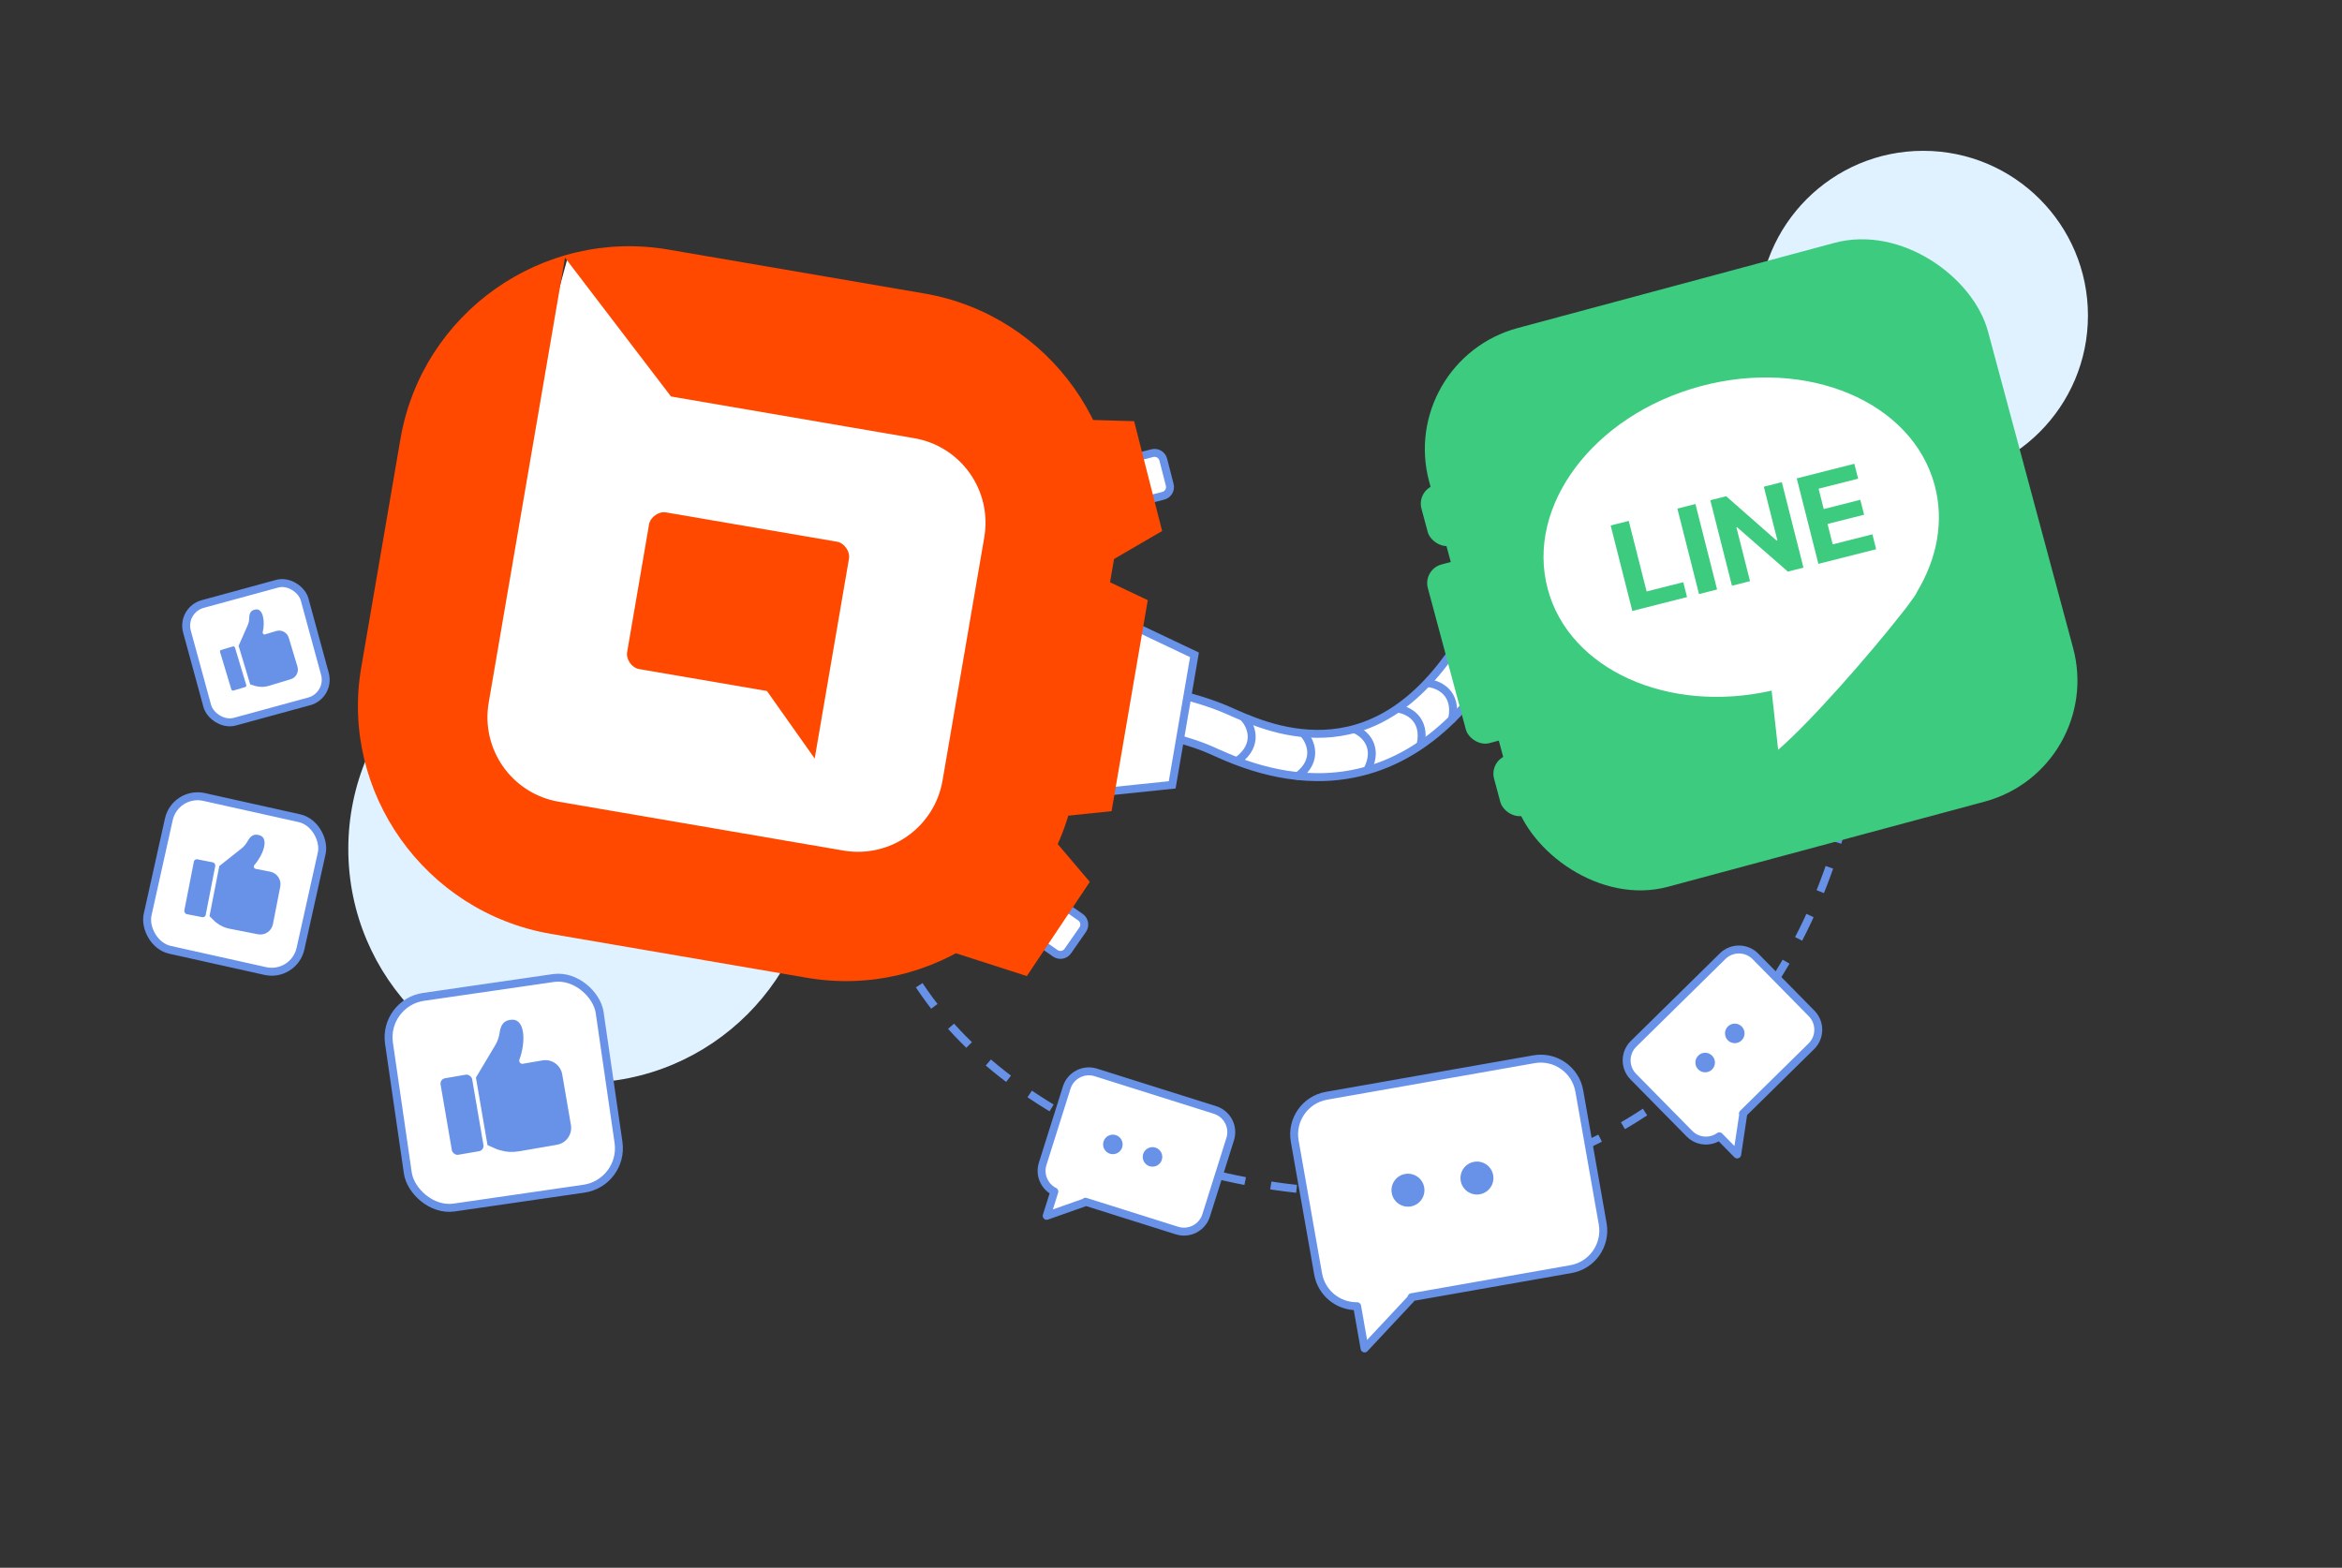 <svg xmlns="http://www.w3.org/2000/svg" width="590" height="395" viewBox="0 0 590 395" fill="none"><rect x="0" y="0" width="590" height="395" fill="#333333" stroke="none"/><circle cx="146.651" cy="213.9" r="58.906" fill="#E0F2FF"></circle><circle cx="484.5" cy="79.5" r="41.5" fill="#E0F2FF"></circle><path d="M290.289 114.174C291.505 113.863 292.743 114.596 293.054 115.811L294.679 122.152C294.99 123.367 294.257 124.605 293.041 124.917L286.613 126.564L283.861 115.821L290.289 114.174Z" fill="white" stroke="#6892E7" stroke-width="2"></path><path d="M377.651 166.027C364.266 187.85 348.386 195.125 334.11 195.759C320.359 196.37 308.963 190.712 304.82 188.899C301.733 187.548 296.925 186.018 292.112 185.032C287.059 183.997 283.044 183.788 281.058 184.284L278.412 173.702C282.97 172.562 289.1 173.28 294.301 174.345C299.742 175.459 305.297 177.201 309.192 178.904C313.776 180.91 322.833 185.341 333.626 184.861C343.894 184.405 356.649 179.407 368.353 160.324L377.651 166.027Z" fill="white" stroke="#6892E7" stroke-width="2"></path><path d="M272.182 231.082C273.212 231.799 273.466 233.215 272.749 234.245L269.01 239.617C268.293 240.647 266.877 240.901 265.847 240.184L260.401 236.394L266.735 227.291L272.182 231.082Z" fill="white" stroke="#6892E7" stroke-width="2"></path><path d="M221.374 224.263C239.373 309.349 429.181 348.62 465.179 204.082" stroke="#6892E7" stroke-width="2" stroke-dasharray="6.55 6.55"></path><path d="M109.562 187.72L142.833 65.545L175.559 85.18L245.919 98.816L262.281 118.451L251.918 210.627L213.739 228.081L130.834 214.991L109.562 187.72Z" fill="white"></path><path d="M138.809 235.298L203.237 246.348C234.998 251.795 265.296 230.368 270.743 198.608L280.548 141.438C285.995 109.678 264.569 79.38 232.808 73.933L168.379 62.883C136.619 57.435 106.321 78.862 100.874 110.623L90.991 168.246C85.621 199.553 107.048 229.85 138.809 235.298ZM141.959 64.423L169.038 99.894L230.29 110.399C242.087 112.423 249.981 123.585 247.958 135.382L237.453 196.635C235.429 208.431 224.267 216.325 212.47 214.302L140.782 202.007C128.985 199.984 121.091 188.821 123.114 177.025L142.413 64.501L141.959 64.423Z" fill="#FF4800"></path><path d="M205.238 191.11L193.209 174.1L160.995 168.575C159.18 168.264 157.676 166.138 157.988 164.323L163.513 132.109C163.824 130.294 165.95 128.79 167.765 129.101L210.869 136.494C212.684 136.805 214.187 138.931 213.876 140.746L205.238 191.11Z" fill="#FF4800"></path><path d="M300.916 164.989L279.844 154.994L272.099 200.15L295.297 197.749L300.916 164.989Z" fill="white" stroke="#6892E7" stroke-width="2"></path><path d="M289.148 151.216L254.953 134.998L242.385 208.275L280.03 204.378L289.148 151.216Z" fill="#FF4800"></path><path d="M285.711 106.119L266.013 105.566L275.736 143.705L292.765 133.789L285.711 106.119Z" fill="#FF4800"></path><path d="M258.678 245.929L239.921 239.887L261.798 207.167L274.549 222.191L258.678 245.929Z" fill="#FF4800"></path><rect x="351.838" y="90.849" width="145.777" height="145.777" rx="31.585" transform="rotate(-15.049 351.838 90.849)" fill="#3CCB7F"></rect><path d="M428.422 97.305C455.336 90.069 481.732 101.232 487.38 122.238C489.819 131.312 487.985 140.736 482.947 149.101C482.822 149.431 482.58 149.86 482.205 150.393C481.926 150.79 481.608 151.219 481.265 151.684C480.529 152.734 479.745 153.766 478.909 154.772C471.266 164.536 456.458 181.57 447.954 188.916L446.306 174.01C420.301 179.89 395.384 168.779 389.916 148.442C384.268 127.436 401.508 104.541 428.422 97.305Z" fill="white"></path><rect x="358.442" y="143.487" width="17.007" height="46.601" rx="4.859" transform="rotate(-15.049 358.442 143.487)" fill="#3CCB7F"></rect><rect x="356.834" y="123.47" width="17.007" height="15.793" rx="4.859" transform="rotate(-15.049 356.834 123.47)" fill="#3CCB7F"></rect><rect x="375.128" y="191.513" width="17.007" height="15.793" rx="4.859" transform="rotate(-15.049 375.128 191.513)" fill="#3CCB7F"></rect><path d="M386.436 266.88C391.8 265.936 396.914 269.518 397.859 274.882L403.752 308.342C404.696 313.706 401.114 318.82 395.75 319.765L355.61 326.834C355.554 326.985 355.494 327.137 355.419 327.286L343.764 339.746L341.889 329.103C337.141 329.164 332.913 325.796 332.062 320.968L326.169 287.507C325.225 282.144 328.808 277.03 334.171 276.085L386.436 266.88Z" fill="white" stroke="#6892E7" stroke-width="2" stroke-linecap="round" stroke-linejoin="round"></path><circle cx="354.698" cy="299.875" r="4.152" transform="rotate(-9.988 354.698 299.875)" fill="#6892E7"></circle><circle cx="372.078" cy="296.814" r="4.152" transform="rotate(-9.988 372.078 296.814)" fill="#6892E7"></circle><path d="M433.972 240.911C436.275 238.645 439.979 238.675 442.245 240.978L456.382 255.343C458.648 257.646 458.618 261.35 456.315 263.616L439.082 280.575C439.105 280.667 439.127 280.762 439.14 280.86L437.638 290.869L433.141 286.3C430.842 287.927 427.643 287.704 425.603 285.631L411.466 271.265C409.201 268.962 409.23 265.259 411.533 262.992L433.972 240.911Z" fill="white" stroke="#6892E7" stroke-width="2" stroke-linecap="round" stroke-linejoin="round"></path><circle cx="429.566" cy="267.71" r="2.463" transform="rotate(-44.539 429.566 267.71)" fill="#6892E7"></circle><circle cx="437.028" cy="260.367" r="2.463" transform="rotate(-44.539 437.028 260.367)" fill="#6892E7"></circle><path d="M306.091 279.664C309.172 280.635 310.883 283.921 309.912 287.002L303.853 306.225C302.882 309.306 299.597 311.017 296.515 310.046L273.455 302.778C273.385 302.842 273.312 302.906 273.231 302.963L263.686 306.331L265.613 300.216C263.098 298.948 261.794 296.018 262.668 293.245L268.727 274.022C269.698 270.941 272.983 269.23 276.065 270.201L306.091 279.664Z" fill="white" stroke="#6892E7" stroke-width="2" stroke-linecap="round" stroke-linejoin="round"></path><circle cx="280.355" cy="288.34" r="2.463" transform="rotate(17.493 280.355 288.34)" fill="#6892E7"></circle><circle cx="290.34" cy="291.487" r="2.463" transform="rotate(17.493 290.34 291.487)" fill="#6892E7"></circle><rect x="96.515" y="252.642" width="53.633" height="53.633" rx="10.3" transform="rotate(-8.256 96.515 252.642)" fill="white" stroke="#6892E7" stroke-width="2"></rect><rect x="109.607" y="271.083" width="10.065" height="21.569" rx="2.357" transform="rotate(-9.74 109.607 271.083)" fill="#6892E7" stroke="white" stroke-width="2" stroke-linejoin="round"></rect><path d="M140.305 288.427L130.601 290.093C129.061 290.358 127.48 290.26 125.985 289.807L125.181 289.565L122.812 288.512L119.893 271.506L124.784 263.306C125.337 262.379 125.697 261.363 125.851 260.294C126.081 258.699 126.59 256.938 129.141 256.926C132.299 256.91 132.464 262.687 130.858 266.949C130.649 267.504 131.112 268.121 131.696 268.021L136.656 267.17C139.004 266.767 141.234 268.343 141.637 270.691L143.827 283.446C144.23 285.794 142.653 288.024 140.305 288.427Z" fill="#6892E7"></path><rect x="44.147" y="199.186" width="39.452" height="39.452" rx="7.42" transform="rotate(12.548 44.147 199.186)" fill="white" stroke="#6892E7" stroke-width="2"></rect><rect x="48.193" y="215.191" width="7.5" height="16.071" rx="1.756" transform="rotate(11.064 48.193 215.191)" fill="#6892E7" stroke="white" stroke-width="2" stroke-linejoin="round"></rect><path d="M64.984 235.395L57.784 233.987C56.642 233.764 55.567 233.277 54.645 232.567L54.149 232.185L52.778 230.825L55.245 218.207L60.822 213.79C61.452 213.291 61.972 212.678 62.362 211.975C62.944 210.924 63.765 209.832 65.545 210.499C67.749 211.324 66.334 215.391 64.088 217.935C63.796 218.266 63.955 218.819 64.388 218.903L68.068 219.623C69.81 219.964 70.947 221.652 70.606 223.394L68.755 232.857C68.415 234.599 66.726 235.736 64.984 235.395Z" fill="#6892E7"></path><rect x="45.611" y="153.676" width="30.725" height="30.725" rx="5.647" transform="rotate(-15.265 45.611 153.676)" fill="white" stroke="#6892E7" stroke-width="2"></rect><rect x="54.074" y="163.213" width="5.921" height="12.688" rx="1.387" transform="rotate(-16.749 54.074 163.213)" fill="#6892E7" stroke="white" stroke-width="2" stroke-linejoin="round"></rect><path d="M73.241 171.136L67.695 172.805C66.814 173.07 65.885 173.127 64.979 172.97L64.493 172.886L63.034 172.442L60.109 162.722L62.376 157.584C62.632 157.003 62.769 156.384 62.782 155.749C62.802 154.8 62.973 153.736 64.462 153.546C66.304 153.31 66.815 156.671 66.183 159.275C66.101 159.613 66.416 159.941 66.75 159.84L69.584 158.987C70.926 158.583 72.342 159.344 72.746 160.686L74.939 167.975C75.343 169.317 74.583 170.732 73.241 171.136Z" fill="#6892E7"></path><path d="M360.139 172.19C362.598 172.498 367.178 174.72 365.83 181.141" stroke="#6892E7" stroke-width="2" stroke-linecap="round" stroke-linejoin="round"></path><path d="M313.5 181C315.167 182.833 317.2 187.5 312 191.5" stroke="#6892E7" stroke-width="2" stroke-linecap="round" stroke-linejoin="round"></path><path d="M328.5 185C330.167 186.833 332.2 191.5 327 195.5" stroke="#6892E7" stroke-width="2" stroke-linecap="round" stroke-linejoin="round"></path><path d="M341.355 183.785C343.647 184.725 347.487 188.067 344.507 193.912" stroke="#6892E7" stroke-width="2" stroke-linecap="round" stroke-linejoin="round"></path><path d="M352.217 178.575C354.676 178.884 359.256 181.106 357.908 187.526" stroke="#6892E7" stroke-width="2" stroke-linecap="round" stroke-linejoin="round"></path><path d="M411.217 153.931L405.764 132.395L410.317 131.243L414.82 149.024L424.052 146.686L425.003 150.44L411.217 153.931ZM427.118 126.989L432.571 148.524L428.018 149.677L422.565 128.142L427.118 126.989ZM448.877 121.48L454.33 143.015L450.397 144.011L437.596 132.829L437.438 132.869L440.87 146.423L436.317 147.576L430.865 126.04L434.86 125.029L447.585 136.219L447.774 136.171L444.345 122.627L448.877 121.48ZM458.092 142.063L452.639 120.527L467.151 116.853L468.101 120.607L458.143 123.128L459.442 128.26L468.654 125.928L469.604 129.682L460.393 132.014L461.695 137.156L471.695 134.624L472.645 138.378L458.092 142.063Z" fill="#3CCB7F"></path></svg>